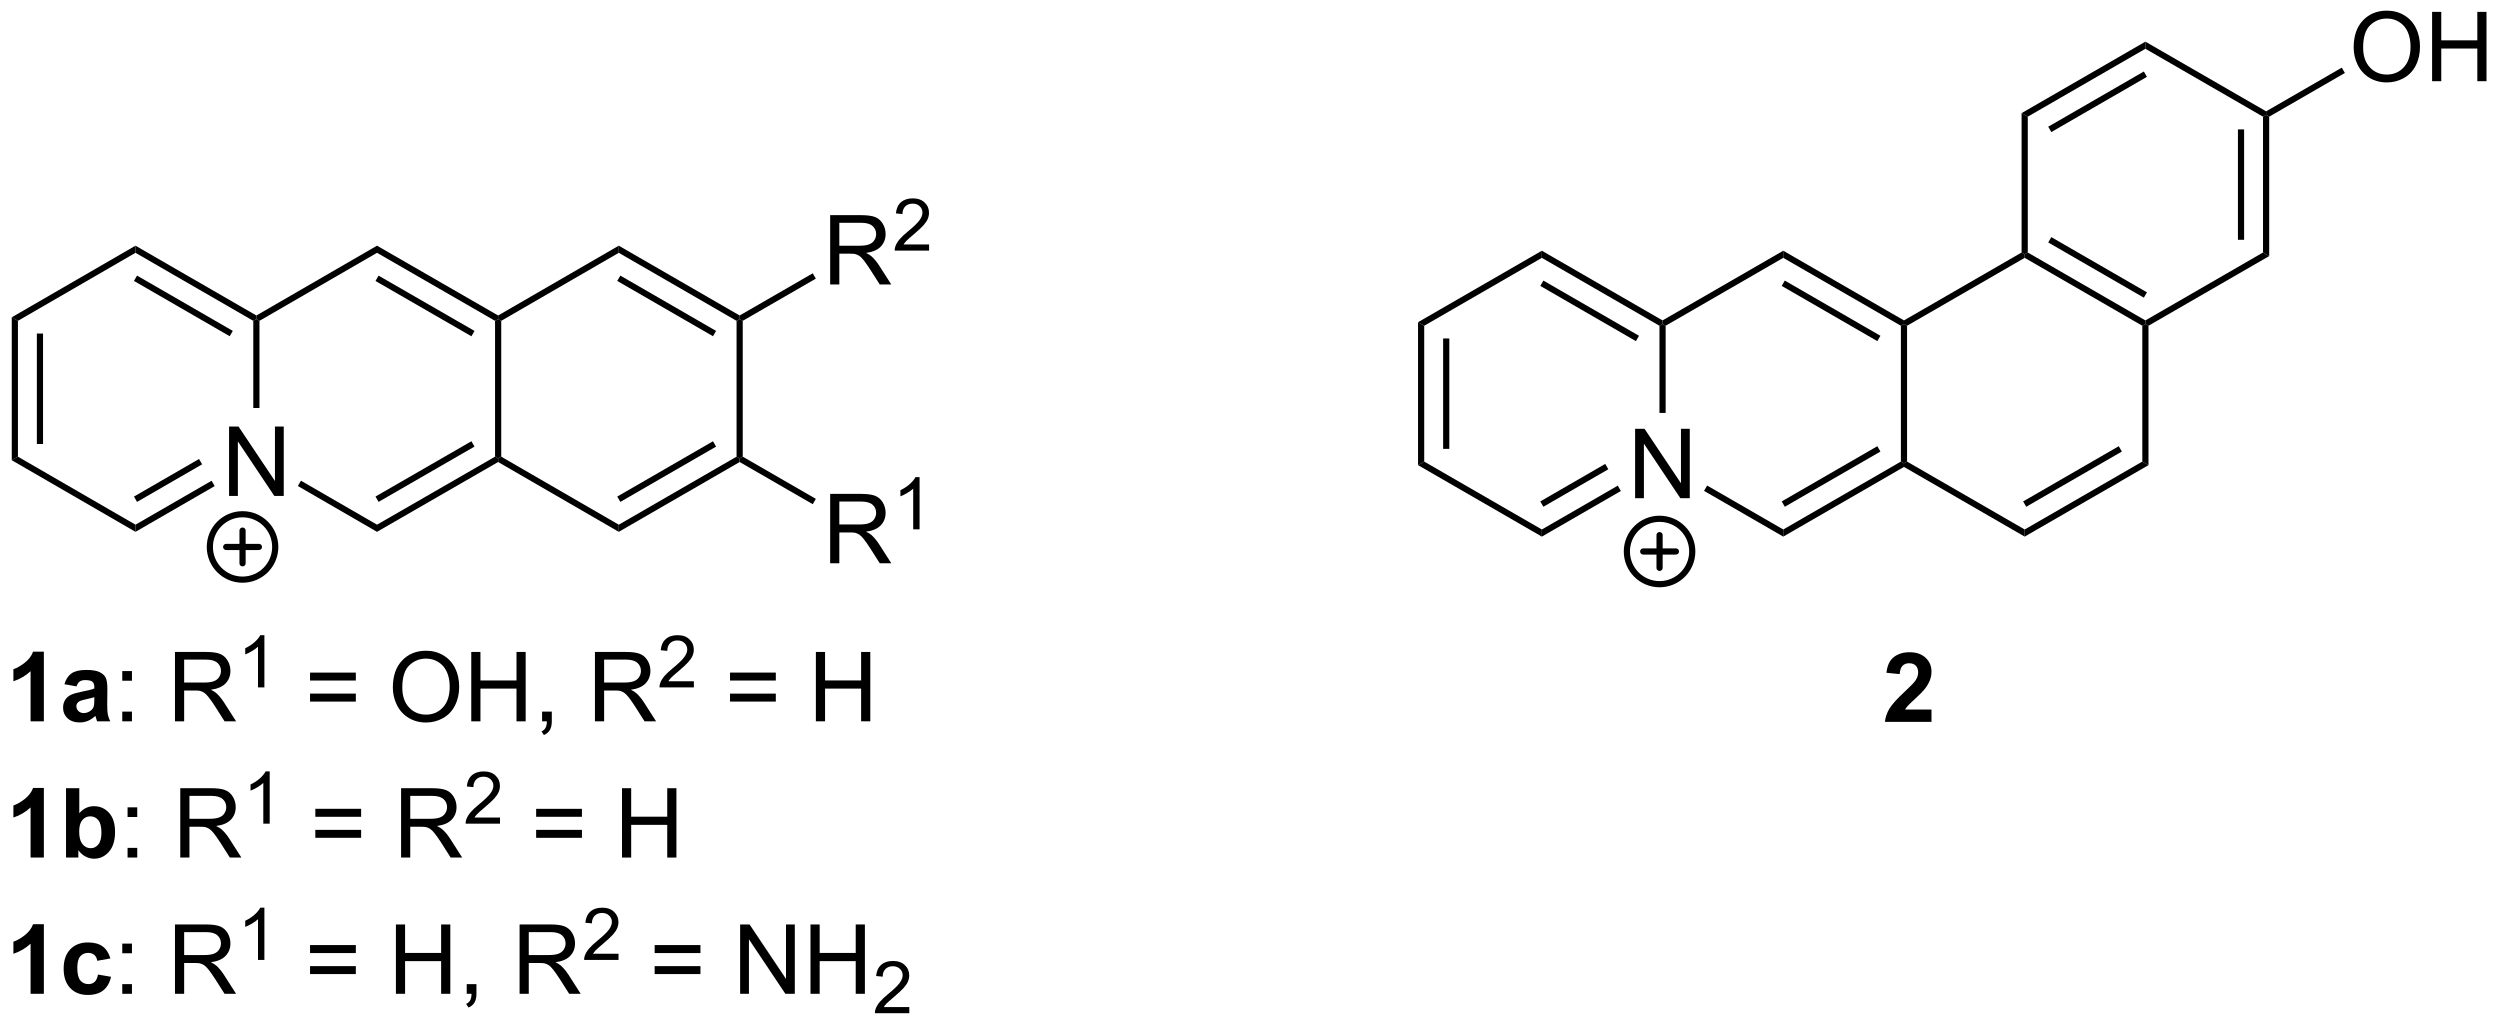 <?xml version="1.0" encoding="UTF-8"?>
<!DOCTYPE svg PUBLIC '-//W3C//DTD SVG 1.0//EN'
          'http://www.w3.org/TR/2001/REC-SVG-20010904/DTD/svg10.dtd'>
<svg stroke-dasharray="none" shape-rendering="auto" xmlns="http://www.w3.org/2000/svg" font-family="'Dialog'" text-rendering="auto" width="283" fill-opacity="1" color-interpolation="auto" color-rendering="auto" preserveAspectRatio="xMidYMid meet" font-size="12px" viewBox="0 0 283 117" fill="black" xmlns:xlink="http://www.w3.org/1999/xlink" stroke="black" image-rendering="auto" stroke-miterlimit="10" stroke-linecap="square" stroke-linejoin="miter" font-style="normal" stroke-width="1" height="117" stroke-dashoffset="0" font-weight="normal" stroke-opacity="1"
><!--Generated by the Batik Graphics2D SVG Generator--><defs id="genericDefs"
  /><g
  ><defs id="defs1"
    ><clipPath clipPathUnits="userSpaceOnUse" id="clipPath1"
      ><path d="M1.145 1.598 L213.322 1.598 L213.322 88.743 L1.145 88.743 L1.145 1.598 Z"
      /></clipPath
      ><clipPath clipPathUnits="userSpaceOnUse" id="clipPath2"
      ><path d="M3.598 274.247 L3.598 358.969 L209.875 358.969 L209.875 274.247 Z"
      /></clipPath
    ></defs
    ><g transform="scale(1.333,1.333) translate(-1.145,-1.598) matrix(1.029,0,0,1.029,-2.556,-280.492)"
    ><path d="M22.501 315.068 L22.501 309.341 L23.28 309.341 L26.288 313.836 L26.288 309.341 L27.014 309.341 L27.014 315.068 L26.235 315.068 L23.228 310.568 L23.228 315.068 L22.501 315.068 Z" stroke="none" clip-path="url(#clipPath2)"
    /></g
    ><g transform="matrix(1.371,0,0,1.371,-4.934,-376.12)"
    ><path d="M4.57 300.537 L5.08 300.831 L5.08 312.046 L4.57 312.34 ZM6.642 301.878 L6.642 310.998 L7.152 310.998 L7.152 301.878 Z" stroke="none" clip-path="url(#clipPath2)"
    /></g
    ><g transform="matrix(1.371,0,0,1.371,-4.934,-376.12)"
    ><path d="M4.57 312.34 L5.08 312.046 L14.786 317.662 L14.786 318.252 Z" stroke="none" clip-path="url(#clipPath2)"
    /></g
    ><g transform="matrix(1.371,0,0,1.371,-4.934,-376.12)"
    ><path d="M14.786 318.252 L14.786 317.662 L21.07 314.033 L21.325 314.475 ZM14.915 315.781 L20.287 312.678 L20.032 312.237 L14.659 315.34 Z" stroke="none" clip-path="url(#clipPath2)"
    /></g
    ><g transform="matrix(1.371,0,0,1.371,-4.934,-376.12)"
    ><path d="M25.022 308.029 L24.512 308.029 L24.512 300.831 L24.767 300.684 L25.022 300.831 Z" stroke="none" clip-path="url(#clipPath2)"
    /></g
    ><g transform="matrix(1.371,0,0,1.371,-4.934,-376.12)"
    ><path d="M24.767 300.389 L24.767 300.684 L24.512 300.831 L14.786 295.214 L14.786 294.625 ZM22.82 301.661 L14.915 297.095 L14.659 297.537 L22.564 302.102 Z" stroke="none" clip-path="url(#clipPath2)"
    /></g
    ><g transform="matrix(1.371,0,0,1.371,-4.934,-376.12)"
    ><path d="M5.08 300.831 L4.57 300.537 L14.786 294.625 L14.786 295.214 Z" stroke="none" clip-path="url(#clipPath2)"
    /></g
    ><g transform="matrix(1.371,0,0,1.371,-4.934,-376.12)"
    ><path d="M28.193 314.47 L28.448 314.029 L34.728 317.662 L34.727 318.252 Z" stroke="none" clip-path="url(#clipPath2)"
    /></g
    ><g transform="matrix(1.371,0,0,1.371,-4.934,-376.12)"
    ><path d="M34.727 318.252 L34.728 317.662 L44.474 312.045 L44.729 312.193 L44.728 312.487 ZM34.857 315.779 L42.778 311.213 L42.523 310.771 L34.602 315.337 Z" stroke="none" clip-path="url(#clipPath2)"
    /></g
    ><g transform="matrix(1.371,0,0,1.371,-4.934,-376.12)"
    ><path d="M44.984 312.046 L44.729 312.193 L44.474 312.045 L44.474 300.831 L44.729 300.684 L44.984 300.831 Z" stroke="none" clip-path="url(#clipPath2)"
    /></g
    ><g transform="matrix(1.371,0,0,1.371,-4.934,-376.12)"
    ><path d="M44.728 300.389 L44.729 300.684 L44.474 300.831 L34.728 295.214 L34.727 294.625 ZM42.778 301.663 L34.857 297.098 L34.602 297.54 L42.523 302.106 Z" stroke="none" clip-path="url(#clipPath2)"
    /></g
    ><g transform="matrix(1.371,0,0,1.371,-4.934,-376.12)"
    ><path d="M25.022 300.831 L24.767 300.684 L24.767 300.389 L34.727 294.625 L34.728 295.214 Z" stroke="none" clip-path="url(#clipPath2)"
    /></g
    ><g transform="matrix(1.371,0,0,1.371,-4.934,-376.12)"
    ><path d="M44.728 312.487 L44.729 312.193 L44.984 312.046 L54.69 317.662 L54.689 318.252 Z" stroke="none" clip-path="url(#clipPath2)"
    /></g
    ><g transform="matrix(1.371,0,0,1.371,-4.934,-376.12)"
    ><path d="M54.689 318.252 L54.69 317.662 L64.415 312.045 L64.67 312.193 L64.67 312.487 ZM54.818 315.781 L62.723 311.216 L62.468 310.774 L54.563 315.34 Z" stroke="none" clip-path="url(#clipPath2)"
    /></g
    ><g transform="matrix(1.371,0,0,1.371,-4.934,-376.12)"
    ><path d="M64.925 312.045 L64.67 312.193 L64.415 312.045 L64.415 300.831 L64.67 300.684 L64.925 300.831 Z" stroke="none" clip-path="url(#clipPath2)"
    /></g
    ><g transform="matrix(1.371,0,0,1.371,-4.934,-376.12)"
    ><path d="M64.67 300.389 L64.67 300.684 L64.415 300.831 L54.69 295.214 L54.689 294.625 ZM62.723 301.661 L54.818 297.095 L54.563 297.537 L62.468 302.102 Z" stroke="none" clip-path="url(#clipPath2)"
    /></g
    ><g transform="matrix(1.371,0,0,1.371,-4.934,-376.12)"
    ><path d="M44.984 300.831 L44.729 300.684 L44.728 300.389 L54.689 294.625 L54.69 295.214 Z" stroke="none" clip-path="url(#clipPath2)"
    /></g
    ><g transform="matrix(1.371,0,0,1.371,-4.934,-376.12)"
    ><path d="M72.143 320.846 L72.143 315.12 L74.682 315.12 Q75.447 315.12 75.846 315.273 Q76.244 315.427 76.481 315.817 Q76.721 316.208 76.721 316.682 Q76.721 317.291 76.325 317.711 Q75.932 318.127 75.106 318.239 Q75.408 318.385 75.565 318.526 Q75.895 318.83 76.192 319.286 L77.19 320.846 L76.237 320.846 L75.479 319.653 Q75.145 319.138 74.929 318.864 Q74.716 318.591 74.546 318.481 Q74.377 318.372 74.2 318.33 Q74.072 318.302 73.778 318.302 L72.9 318.302 L72.9 320.846 L72.143 320.846 ZM72.9 317.646 L74.528 317.646 Q75.049 317.646 75.341 317.539 Q75.635 317.432 75.786 317.195 Q75.94 316.958 75.94 316.682 Q75.94 316.276 75.643 316.015 Q75.348 315.752 74.713 315.752 L72.9 315.752 L72.9 317.646 Z" stroke="none" clip-path="url(#clipPath2)"
    /></g
    ><g transform="matrix(1.371,0,0,1.371,-4.934,-376.12)"
    ><path d="M79.526 318.046 L78.999 318.046 L78.999 314.685 Q78.807 314.866 78.499 315.048 Q78.19 315.23 77.944 315.322 L77.944 314.812 Q78.385 314.603 78.716 314.308 Q79.048 314.011 79.186 313.734 L79.526 313.734 L79.526 318.046 Z" stroke="none" clip-path="url(#clipPath2)"
    /></g
    ><g transform="matrix(1.371,0,0,1.371,-4.934,-376.12)"
    ><path d="M64.67 312.487 L64.67 312.193 L64.925 312.045 L70.961 315.529 L70.706 315.971 Z" stroke="none" clip-path="url(#clipPath2)"
    /></g
    ><g transform="matrix(1.371,0,0,1.371,-4.934,-376.12)"
    ><path d="M7.22 333.897 L6.124 333.897 L6.124 329.759 Q5.522 330.321 4.705 330.592 L4.705 329.595 Q5.134 329.454 5.637 329.064 Q6.142 328.67 6.33 328.147 L7.22 328.147 L7.22 333.897 ZM9.917 331.014 L8.919 330.834 Q9.089 330.233 9.498 329.944 Q9.909 329.655 10.716 329.655 Q11.451 329.655 11.81 329.829 Q12.169 330.001 12.315 330.269 Q12.464 330.538 12.464 331.251 L12.451 332.532 Q12.451 333.079 12.503 333.34 Q12.557 333.6 12.701 333.897 L11.615 333.897 Q11.573 333.788 11.511 333.571 Q11.482 333.475 11.472 333.444 Q11.19 333.717 10.87 333.855 Q10.55 333.991 10.185 333.991 Q9.544 333.991 9.175 333.644 Q8.807 333.295 8.807 332.764 Q8.807 332.413 8.974 332.137 Q9.143 331.86 9.445 331.715 Q9.748 331.569 10.318 331.459 Q11.089 331.314 11.386 331.189 L11.386 331.079 Q11.386 330.764 11.229 330.629 Q11.073 330.493 10.638 330.493 Q10.347 330.493 10.182 330.61 Q10.018 330.725 9.917 331.014 ZM11.386 331.905 Q11.175 331.975 10.716 332.074 Q10.261 332.17 10.12 332.264 Q9.904 332.415 9.904 332.649 Q9.904 332.881 10.076 333.051 Q10.248 333.217 10.513 333.217 Q10.81 333.217 11.081 333.022 Q11.279 332.873 11.341 332.657 Q11.386 332.517 11.386 332.123 L11.386 331.905 Z" stroke="none" clip-path="url(#clipPath2)"
    /></g
    ><g transform="matrix(1.371,0,0,1.371,-4.934,-376.12)"
    ><path d="M13.694 330.548 L13.694 329.748 L14.494 329.748 L14.494 330.548 L13.694 330.548 ZM13.694 333.897 L13.694 333.095 L14.494 333.095 L14.494 333.897 L13.694 333.897 ZM18.046 333.897 L18.046 328.17 L20.585 328.17 Q21.351 328.17 21.749 328.324 Q22.147 328.478 22.384 328.868 Q22.624 329.259 22.624 329.733 Q22.624 330.342 22.228 330.762 Q21.835 331.178 21.009 331.29 Q21.311 331.436 21.468 331.577 Q21.798 331.881 22.095 332.337 L23.093 333.897 L22.14 333.897 L21.382 332.704 Q21.048 332.189 20.832 331.915 Q20.619 331.642 20.45 331.532 Q20.28 331.423 20.103 331.381 Q19.976 331.353 19.681 331.353 L18.804 331.353 L18.804 333.897 L18.046 333.897 ZM18.804 330.696 L20.431 330.696 Q20.952 330.696 21.244 330.59 Q21.538 330.483 21.689 330.246 Q21.843 330.009 21.843 329.733 Q21.843 329.327 21.546 329.066 Q21.252 328.803 20.616 328.803 L18.804 328.803 L18.804 330.696 Z" stroke="none" clip-path="url(#clipPath2)"
    /></g
    ><g transform="matrix(1.371,0,0,1.371,-4.934,-376.12)"
    ><path d="M25.429 331.097 L24.902 331.097 L24.902 327.736 Q24.71 327.917 24.402 328.099 Q24.093 328.281 23.847 328.372 L23.847 327.863 Q24.289 327.654 24.619 327.359 Q24.951 327.062 25.089 326.784 L25.429 326.784 L25.429 331.097 Z" stroke="none" clip-path="url(#clipPath2)"
    /></g
    ><g transform="matrix(1.371,0,0,1.371,-4.934,-376.12)"
    ><path d="M32.979 330.53 L29.198 330.53 L29.198 329.873 L32.979 329.873 L32.979 330.53 ZM32.979 332.267 L29.198 332.267 L29.198 331.61 L32.979 331.61 L32.979 332.267 ZM36.035 331.108 Q36.035 329.681 36.801 328.876 Q37.566 328.069 38.777 328.069 Q39.569 328.069 40.204 328.449 Q40.842 328.827 41.176 329.504 Q41.512 330.181 41.512 331.04 Q41.512 331.913 41.16 332.6 Q40.808 333.288 40.163 333.642 Q39.519 333.996 38.772 333.996 Q37.965 333.996 37.327 333.605 Q36.691 333.212 36.363 332.538 Q36.035 331.86 36.035 331.108 ZM36.816 331.118 Q36.816 332.155 37.371 332.751 Q37.928 333.345 38.769 333.345 Q39.624 333.345 40.176 332.743 Q40.73 332.142 40.73 331.038 Q40.73 330.337 40.493 329.816 Q40.256 329.295 39.801 329.009 Q39.347 328.72 38.78 328.72 Q37.975 328.72 37.394 329.274 Q36.816 329.827 36.816 331.118 ZM42.51 333.897 L42.51 328.17 L43.268 328.17 L43.268 330.522 L46.245 330.522 L46.245 328.17 L47.002 328.17 L47.002 333.897 L46.245 333.897 L46.245 331.196 L43.268 331.196 L43.268 333.897 L42.51 333.897 ZM48.358 333.897 L48.358 333.095 L49.16 333.095 L49.16 333.897 Q49.16 334.34 49.004 334.61 Q48.847 334.881 48.506 335.03 L48.311 334.73 Q48.535 334.631 48.639 334.441 Q48.746 334.254 48.756 333.897 L48.358 333.897 ZM52.722 333.897 L52.722 328.17 L55.262 328.17 Q56.027 328.17 56.426 328.324 Q56.824 328.478 57.061 328.868 Q57.301 329.259 57.301 329.733 Q57.301 330.342 56.905 330.762 Q56.512 331.178 55.686 331.29 Q55.988 331.436 56.144 331.577 Q56.475 331.881 56.772 332.337 L57.769 333.897 L56.816 333.897 L56.058 332.704 Q55.725 332.189 55.509 331.915 Q55.295 331.642 55.126 331.532 Q54.957 331.423 54.78 331.381 Q54.652 331.353 54.358 331.353 L53.48 331.353 L53.48 333.897 L52.722 333.897 ZM53.48 330.696 L55.108 330.696 Q55.629 330.696 55.92 330.59 Q56.215 330.483 56.366 330.246 Q56.519 330.009 56.519 329.733 Q56.519 329.327 56.222 329.066 Q55.928 328.803 55.293 328.803 L53.48 328.803 L53.48 330.696 Z" stroke="none" clip-path="url(#clipPath2)"
    /></g
    ><g transform="matrix(1.371,0,0,1.371,-4.934,-376.12)"
    ><path d="M60.891 330.589 L60.891 331.097 L58.051 331.097 Q58.045 330.906 58.114 330.73 Q58.221 330.441 58.459 330.159 Q58.7 329.878 59.151 329.509 Q59.85 328.935 60.096 328.599 Q60.342 328.263 60.342 327.964 Q60.342 327.652 60.118 327.437 Q59.895 327.22 59.534 327.22 Q59.153 327.22 58.924 327.449 Q58.696 327.677 58.694 328.081 L58.151 328.027 Q58.208 327.419 58.571 327.103 Q58.934 326.784 59.545 326.784 Q60.165 326.784 60.524 327.128 Q60.885 327.47 60.885 327.976 Q60.885 328.234 60.78 328.484 Q60.674 328.732 60.428 329.007 Q60.184 329.282 59.616 329.763 Q59.141 330.161 59.006 330.304 Q58.872 330.447 58.784 330.589 L60.891 330.589 Z" stroke="none" clip-path="url(#clipPath2)"
    /></g
    ><g transform="matrix(1.371,0,0,1.371,-4.934,-376.12)"
    ><path d="M67.656 330.53 L63.875 330.53 L63.875 329.873 L67.656 329.873 L67.656 330.53 ZM67.656 332.267 L63.875 332.267 L63.875 331.61 L67.656 331.61 L67.656 332.267 ZM70.964 333.897 L70.964 328.17 L71.722 328.17 L71.722 330.522 L74.699 330.522 L74.699 328.17 L75.457 328.17 L75.457 333.897 L74.699 333.897 L74.699 331.196 L71.722 331.196 L71.722 333.897 L70.964 333.897 Z" stroke="none" clip-path="url(#clipPath2)"
    /></g
    ><g transform="matrix(1.371,0,0,1.371,-4.934,-376.12)"
    ><path d="M7.22 345.147 L6.124 345.147 L6.124 341.009 Q5.522 341.571 4.705 341.842 L4.705 340.845 Q5.134 340.704 5.637 340.314 Q6.142 339.92 6.33 339.397 L7.22 339.397 L7.22 345.147 ZM9.05 345.147 L9.05 339.42 L10.146 339.42 L10.146 341.483 Q10.654 340.905 11.349 340.905 Q12.107 340.905 12.602 341.454 Q13.099 342.001 13.099 343.03 Q13.099 344.092 12.594 344.668 Q12.089 345.241 11.365 345.241 Q11.011 345.241 10.664 345.064 Q10.318 344.884 10.068 344.538 L10.068 345.147 L9.05 345.147 ZM10.138 342.983 Q10.138 343.626 10.341 343.936 Q10.628 344.373 11.099 344.373 Q11.464 344.373 11.719 344.064 Q11.974 343.751 11.974 343.084 Q11.974 342.373 11.716 342.058 Q11.459 341.743 11.057 341.743 Q10.662 341.743 10.399 342.051 Q10.138 342.358 10.138 342.983 Z" stroke="none" clip-path="url(#clipPath2)"
    /></g
    ><g transform="matrix(1.371,0,0,1.371,-4.934,-376.12)"
    ><path d="M14.132 341.798 L14.132 340.998 L14.931 340.998 L14.931 341.798 L14.132 341.798 ZM14.132 345.147 L14.132 344.345 L14.931 344.345 L14.931 345.147 L14.132 345.147 ZM18.483 345.147 L18.483 339.42 L21.022 339.42 Q21.788 339.42 22.186 339.574 Q22.585 339.728 22.822 340.118 Q23.061 340.509 23.061 340.983 Q23.061 341.592 22.666 342.012 Q22.272 342.428 21.447 342.54 Q21.749 342.686 21.905 342.827 Q22.236 343.131 22.533 343.587 L23.53 345.147 L22.577 345.147 L21.819 343.954 Q21.486 343.439 21.27 343.165 Q21.056 342.892 20.887 342.782 Q20.718 342.673 20.541 342.631 Q20.413 342.603 20.119 342.603 L19.241 342.603 L19.241 345.147 L18.483 345.147 ZM19.241 341.946 L20.869 341.946 Q21.39 341.946 21.681 341.84 Q21.976 341.733 22.127 341.496 Q22.28 341.259 22.28 340.983 Q22.28 340.577 21.983 340.316 Q21.689 340.053 21.054 340.053 L19.241 340.053 L19.241 341.946 Z" stroke="none" clip-path="url(#clipPath2)"
    /></g
    ><g transform="matrix(1.371,0,0,1.371,-4.934,-376.12)"
    ><path d="M25.867 342.347 L25.339 342.347 L25.339 338.986 Q25.148 339.167 24.839 339.349 Q24.531 339.531 24.285 339.622 L24.285 339.113 Q24.726 338.904 25.056 338.609 Q25.388 338.312 25.527 338.034 L25.867 338.034 L25.867 342.347 Z" stroke="none" clip-path="url(#clipPath2)"
    /></g
    ><g transform="matrix(1.371,0,0,1.371,-4.934,-376.12)"
    ><path d="M33.416 341.78 L29.635 341.78 L29.635 341.123 L33.416 341.123 L33.416 341.78 ZM33.416 343.517 L29.635 343.517 L29.635 342.86 L33.416 342.86 L33.416 343.517 ZM36.715 345.147 L36.715 339.42 L39.254 339.42 Q40.019 339.42 40.418 339.574 Q40.816 339.728 41.053 340.118 Q41.293 340.509 41.293 340.983 Q41.293 341.592 40.897 342.012 Q40.504 342.428 39.678 342.54 Q39.98 342.686 40.137 342.827 Q40.467 343.131 40.764 343.587 L41.762 345.147 L40.808 345.147 L40.051 343.954 Q39.717 343.439 39.501 343.165 Q39.288 342.892 39.118 342.782 Q38.949 342.673 38.772 342.631 Q38.644 342.603 38.35 342.603 L37.472 342.603 L37.472 345.147 L36.715 345.147 ZM37.472 341.946 L39.1 341.946 Q39.621 341.946 39.913 341.84 Q40.207 341.733 40.358 341.496 Q40.512 341.259 40.512 340.983 Q40.512 340.577 40.215 340.316 Q39.92 340.053 39.285 340.053 L37.472 340.053 L37.472 341.946 Z" stroke="none" clip-path="url(#clipPath2)"
    /></g
    ><g transform="matrix(1.371,0,0,1.371,-4.934,-376.12)"
    ><path d="M44.883 341.839 L44.883 342.347 L42.044 342.347 Q42.038 342.156 42.106 341.98 Q42.214 341.691 42.452 341.409 Q42.692 341.128 43.143 340.759 Q43.842 340.185 44.089 339.849 Q44.335 339.513 44.335 339.214 Q44.335 338.902 44.11 338.687 Q43.887 338.47 43.526 338.47 Q43.145 338.47 42.917 338.699 Q42.688 338.927 42.686 339.331 L42.143 339.277 Q42.2 338.669 42.563 338.353 Q42.926 338.034 43.538 338.034 Q44.157 338.034 44.516 338.378 Q44.877 338.72 44.877 339.226 Q44.877 339.484 44.772 339.734 Q44.667 339.982 44.42 340.257 Q44.176 340.532 43.608 341.013 Q43.133 341.411 42.999 341.554 Q42.864 341.697 42.776 341.839 L44.883 341.839 Z" stroke="none" clip-path="url(#clipPath2)"
    /></g
    ><g transform="matrix(1.371,0,0,1.371,-4.934,-376.12)"
    ><path d="M51.648 341.78 L47.867 341.78 L47.867 341.123 L51.648 341.123 L51.648 341.78 ZM51.648 343.517 L47.867 343.517 L47.867 342.86 L51.648 342.86 L51.648 343.517 ZM54.957 345.147 L54.957 339.42 L55.714 339.42 L55.714 341.772 L58.691 341.772 L58.691 339.42 L59.449 339.42 L59.449 345.147 L58.691 345.147 L58.691 342.446 L55.714 342.446 L55.714 345.147 L54.957 345.147 Z" stroke="none" clip-path="url(#clipPath2)"
    /></g
    ><g transform="matrix(1.371,0,0,1.371,-4.934,-376.12)"
    ><path d="M7.22 356.397 L6.124 356.397 L6.124 352.259 Q5.522 352.821 4.705 353.092 L4.705 352.095 Q5.134 351.954 5.637 351.564 Q6.142 351.17 6.33 350.647 L7.22 350.647 L7.22 356.397 ZM12.714 353.475 L11.63 353.67 Q11.576 353.345 11.383 353.181 Q11.19 353.017 10.88 353.017 Q10.472 353.017 10.227 353.301 Q9.982 353.584 9.982 354.248 Q9.982 354.985 10.229 355.29 Q10.479 355.595 10.896 355.595 Q11.209 355.595 11.406 355.418 Q11.607 355.241 11.69 354.806 L12.768 354.991 Q12.599 355.733 12.123 356.113 Q11.646 356.491 10.847 356.491 Q9.935 356.491 9.393 355.918 Q8.854 355.342 8.854 354.327 Q8.854 353.298 9.396 352.728 Q9.94 352.155 10.865 352.155 Q11.623 352.155 12.07 352.48 Q12.518 352.806 12.714 353.475 Z" stroke="none" clip-path="url(#clipPath2)"
    /></g
    ><g transform="matrix(1.371,0,0,1.371,-4.934,-376.12)"
    ><path d="M13.694 353.048 L13.694 352.248 L14.494 352.248 L14.494 353.048 L13.694 353.048 ZM13.694 356.397 L13.694 355.595 L14.494 355.595 L14.494 356.397 L13.694 356.397 ZM18.046 356.397 L18.046 350.67 L20.585 350.67 Q21.351 350.67 21.749 350.824 Q22.147 350.978 22.384 351.368 Q22.624 351.759 22.624 352.233 Q22.624 352.842 22.228 353.262 Q21.835 353.678 21.009 353.79 Q21.311 353.936 21.468 354.077 Q21.798 354.381 22.095 354.837 L23.093 356.397 L22.14 356.397 L21.382 355.204 Q21.048 354.689 20.832 354.415 Q20.619 354.142 20.45 354.032 Q20.28 353.923 20.103 353.881 Q19.976 353.853 19.681 353.853 L18.804 353.853 L18.804 356.397 L18.046 356.397 ZM18.804 353.196 L20.431 353.196 Q20.952 353.196 21.244 353.09 Q21.538 352.983 21.689 352.746 Q21.843 352.509 21.843 352.233 Q21.843 351.827 21.546 351.566 Q21.252 351.303 20.616 351.303 L18.804 351.303 L18.804 353.196 Z" stroke="none" clip-path="url(#clipPath2)"
    /></g
    ><g transform="matrix(1.371,0,0,1.371,-4.934,-376.12)"
    ><path d="M25.429 353.597 L24.902 353.597 L24.902 350.236 Q24.71 350.417 24.402 350.599 Q24.093 350.781 23.847 350.872 L23.847 350.363 Q24.289 350.154 24.619 349.859 Q24.951 349.562 25.089 349.284 L25.429 349.284 L25.429 353.597 Z" stroke="none" clip-path="url(#clipPath2)"
    /></g
    ><g transform="matrix(1.371,0,0,1.371,-4.934,-376.12)"
    ><path d="M32.979 353.03 L29.198 353.03 L29.198 352.373 L32.979 352.373 L32.979 353.03 ZM32.979 354.767 L29.198 354.767 L29.198 354.11 L32.979 354.11 L32.979 354.767 ZM36.288 356.397 L36.288 350.67 L37.045 350.67 L37.045 353.022 L40.022 353.022 L40.022 350.67 L40.78 350.67 L40.78 356.397 L40.022 356.397 L40.022 353.696 L37.045 353.696 L37.045 356.397 L36.288 356.397 ZM42.135 356.397 L42.135 355.595 L42.937 355.595 L42.937 356.397 Q42.937 356.84 42.781 357.11 Q42.625 357.381 42.284 357.53 L42.088 357.23 Q42.312 357.131 42.416 356.941 Q42.523 356.754 42.534 356.397 L42.135 356.397 ZM46.5 356.397 L46.5 350.67 L49.039 350.67 Q49.804 350.67 50.203 350.824 Q50.601 350.978 50.838 351.368 Q51.078 351.759 51.078 352.233 Q51.078 352.842 50.682 353.262 Q50.289 353.678 49.463 353.79 Q49.766 353.936 49.922 354.077 Q50.252 354.381 50.549 354.837 L51.547 356.397 L50.594 356.397 L49.836 355.204 Q49.502 354.689 49.286 354.415 Q49.073 354.142 48.904 354.032 Q48.734 353.923 48.557 353.881 Q48.429 353.853 48.135 353.853 L47.258 353.853 L47.258 356.397 L46.5 356.397 ZM47.258 353.196 L48.885 353.196 Q49.406 353.196 49.698 353.09 Q49.992 352.983 50.143 352.746 Q50.297 352.509 50.297 352.233 Q50.297 351.827 50 351.566 Q49.706 351.303 49.07 351.303 L47.258 351.303 L47.258 353.196 Z" stroke="none" clip-path="url(#clipPath2)"
    /></g
    ><g transform="matrix(1.371,0,0,1.371,-4.934,-376.12)"
    ><path d="M54.669 353.089 L54.669 353.597 L51.829 353.597 Q51.823 353.406 51.891 353.23 Q51.999 352.941 52.237 352.659 Q52.477 352.378 52.928 352.009 Q53.627 351.435 53.874 351.099 Q54.12 350.763 54.12 350.464 Q54.12 350.152 53.895 349.937 Q53.672 349.72 53.311 349.72 Q52.93 349.72 52.702 349.949 Q52.473 350.177 52.471 350.581 L51.928 350.527 Q51.985 349.919 52.348 349.603 Q52.712 349.284 53.323 349.284 Q53.942 349.284 54.301 349.628 Q54.663 349.97 54.663 350.476 Q54.663 350.734 54.557 350.984 Q54.452 351.232 54.206 351.507 Q53.962 351.782 53.393 352.263 Q52.919 352.661 52.784 352.804 Q52.649 352.947 52.561 353.089 L54.669 353.089 Z" stroke="none" clip-path="url(#clipPath2)"
    /></g
    ><g transform="matrix(1.371,0,0,1.371,-4.934,-376.12)"
    ><path d="M61.433 353.03 L57.652 353.03 L57.652 352.373 L61.433 352.373 L61.433 353.03 ZM61.433 354.767 L57.652 354.767 L57.652 354.11 L61.433 354.11 L61.433 354.767 ZM64.71 356.397 L64.71 350.67 L65.489 350.67 L68.497 355.165 L68.497 350.67 L69.224 350.67 L69.224 356.397 L68.445 356.397 L65.437 351.897 L65.437 356.397 L64.71 356.397 ZM70.519 356.397 L70.519 350.67 L71.277 350.67 L71.277 353.022 L74.253 353.022 L74.253 350.67 L75.011 350.67 L75.011 356.397 L74.253 356.397 L74.253 353.696 L71.277 353.696 L71.277 356.397 L70.519 356.397 Z" stroke="none" clip-path="url(#clipPath2)"
    /></g
    ><g transform="matrix(1.371,0,0,1.371,-4.934,-376.12)"
    ><path d="M78.677 357.489 L78.677 357.997 L75.837 357.997 Q75.832 357.805 75.9 357.63 Q76.007 357.341 76.246 357.059 Q76.486 356.778 76.937 356.409 Q77.636 355.835 77.882 355.499 Q78.129 355.163 78.129 354.864 Q78.129 354.552 77.904 354.337 Q77.681 354.12 77.32 354.12 Q76.939 354.12 76.71 354.348 Q76.482 354.577 76.48 354.981 L75.937 354.927 Q75.994 354.319 76.357 354.003 Q76.72 353.684 77.332 353.684 Q77.951 353.684 78.31 354.028 Q78.671 354.37 78.671 354.876 Q78.671 355.134 78.566 355.384 Q78.46 355.632 78.214 355.907 Q77.97 356.182 77.402 356.663 Q76.927 357.061 76.793 357.204 Q76.658 357.346 76.57 357.489 L78.677 357.489 Z" stroke="none" clip-path="url(#clipPath2)"
    /></g
    ><g transform="matrix(1.371,0,0,1.371,-4.934,-376.12)"
    ><path d="M138.606 315.473 L138.606 309.747 L139.385 309.747 L142.392 314.241 L142.392 309.747 L143.119 309.747 L143.119 315.473 L142.34 315.473 L139.332 310.973 L139.332 315.473 L138.606 315.473 Z" stroke="none" clip-path="url(#clipPath2)"
    /></g
    ><g transform="matrix(1.371,0,0,1.371,-4.934,-376.12)"
    ><path d="M120.683 300.942 L121.193 301.237 L121.193 312.451 L120.683 312.746 ZM122.754 302.286 L122.754 311.402 L123.265 311.402 L123.265 302.286 Z" stroke="none" clip-path="url(#clipPath2)"
    /></g
    ><g transform="matrix(1.371,0,0,1.371,-4.934,-376.12)"
    ><path d="M120.683 312.746 L121.193 312.451 L130.905 318.058 L130.905 318.647 Z" stroke="none" clip-path="url(#clipPath2)"
    /></g
    ><g transform="matrix(1.371,0,0,1.371,-4.934,-376.12)"
    ><path d="M130.905 318.647 L130.905 318.058 L137.174 314.438 L137.43 314.88 ZM131.032 316.182 L136.394 313.086 L136.139 312.644 L130.777 315.74 Z" stroke="none" clip-path="url(#clipPath2)"
    /></g
    ><g transform="matrix(1.371,0,0,1.371,-4.934,-376.12)"
    ><path d="M141.127 308.435 L140.616 308.435 L140.616 301.237 L140.871 301.09 L141.127 301.237 Z" stroke="none" clip-path="url(#clipPath2)"
    /></g
    ><g transform="matrix(1.371,0,0,1.371,-4.934,-376.12)"
    ><path d="M140.871 300.795 L140.871 301.09 L140.616 301.237 L130.905 295.63 L130.905 295.041 ZM138.928 302.065 L131.032 297.506 L130.777 297.948 L138.672 302.507 Z" stroke="none" clip-path="url(#clipPath2)"
    /></g
    ><g transform="matrix(1.371,0,0,1.371,-4.934,-376.12)"
    ><path d="M130.905 295.041 L130.905 295.63 L121.193 301.237 L120.683 300.942 Z" stroke="none" clip-path="url(#clipPath2)"
    /></g
    ><g transform="matrix(1.371,0,0,1.371,-4.934,-376.12)"
    ><path d="M144.298 314.871 L144.553 314.429 L150.838 318.058 L150.838 318.647 Z" stroke="none" clip-path="url(#clipPath2)"
    /></g
    ><g transform="matrix(1.371,0,0,1.371,-4.934,-376.12)"
    ><path d="M150.838 318.647 L150.838 318.058 L160.55 312.451 L160.805 312.598 L160.805 312.893 ZM150.966 316.182 L158.861 311.623 L158.606 311.181 L150.711 315.74 Z" stroke="none" clip-path="url(#clipPath2)"
    /></g
    ><g transform="matrix(1.371,0,0,1.371,-4.934,-376.12)"
    ><path d="M161.06 312.451 L160.805 312.598 L160.55 312.451 L160.55 301.237 L160.805 301.09 L161.06 301.237 Z" stroke="none" clip-path="url(#clipPath2)"
    /></g
    ><g transform="matrix(1.371,0,0,1.371,-4.934,-376.12)"
    ><path d="M160.805 300.795 L160.805 301.09 L160.55 301.237 L150.838 295.63 L150.838 295.041 ZM158.861 302.065 L150.966 297.506 L150.711 297.948 L158.606 302.507 Z" stroke="none" clip-path="url(#clipPath2)"
    /></g
    ><g transform="matrix(1.371,0,0,1.371,-4.934,-376.12)"
    ><path d="M150.838 295.041 L150.838 295.63 L141.127 301.237 L140.871 301.09 L140.871 300.795 Z" stroke="none" clip-path="url(#clipPath2)"
    /></g
    ><g transform="matrix(1.371,0,0,1.371,-4.934,-376.12)"
    ><path d="M160.805 312.893 L160.805 312.598 L161.06 312.451 L170.772 318.058 L170.772 318.647 Z" stroke="none" clip-path="url(#clipPath2)"
    /></g
    ><g transform="matrix(1.371,0,0,1.371,-4.934,-376.12)"
    ><path d="M170.772 318.647 L170.772 318.058 L180.484 312.451 L180.994 312.746 ZM170.899 316.182 L178.795 311.623 L178.54 311.181 L170.644 315.74 Z" stroke="none" clip-path="url(#clipPath2)"
    /></g
    ><g transform="matrix(1.371,0,0,1.371,-4.934,-376.12)"
    ><path d="M180.994 312.746 L180.484 312.451 L180.484 301.237 L180.739 301.09 L180.994 301.237 Z" stroke="none" clip-path="url(#clipPath2)"
    /></g
    ><g transform="matrix(1.371,0,0,1.371,-4.934,-376.12)"
    ><path d="M180.739 300.795 L180.739 301.09 L180.484 301.237 L170.772 295.63 L170.772 295.335 L171.027 295.188 ZM180.866 298.477 L172.971 293.918 L172.716 294.36 L180.611 298.918 Z" stroke="none" clip-path="url(#clipPath2)"
    /></g
    ><g transform="matrix(1.371,0,0,1.371,-4.934,-376.12)"
    ><path d="M170.517 295.188 L170.772 295.335 L170.772 295.63 L161.06 301.237 L160.805 301.09 L160.805 300.795 Z" stroke="none" clip-path="url(#clipPath2)"
    /></g
    ><g transform="matrix(1.371,0,0,1.371,-4.934,-376.12)"
    ><path d="M163.077 332.923 L163.077 333.943 L159.231 333.943 Q159.293 333.365 159.606 332.847 Q159.918 332.329 160.84 331.475 Q161.582 330.782 161.749 330.537 Q161.976 330.196 161.976 329.865 Q161.976 329.498 161.778 329.3 Q161.582 329.102 161.233 329.102 Q160.89 329.102 160.686 329.311 Q160.483 329.516 160.452 329.998 L159.358 329.889 Q159.457 328.983 159.973 328.589 Q160.488 328.193 161.262 328.193 Q162.108 328.193 162.593 328.652 Q163.077 329.108 163.077 329.787 Q163.077 330.173 162.939 330.524 Q162.801 330.873 162.499 331.256 Q162.301 331.509 161.78 331.985 Q161.262 332.462 161.121 332.618 Q160.983 332.774 160.897 332.923 L163.077 332.923 Z" stroke="none" clip-path="url(#clipPath2)"
    /></g
    ><g transform="matrix(1.371,0,0,1.371,-4.934,-376.12)"
    ><path d="M180.994 301.237 L180.739 301.09 L180.739 300.795 L190.45 295.188 L190.961 295.483 Z" stroke="none" clip-path="url(#clipPath2)"
    /></g
    ><g transform="matrix(1.371,0,0,1.371,-4.934,-376.12)"
    ><path d="M190.961 295.483 L190.45 295.188 L190.45 283.974 L190.706 283.827 L190.961 283.974 ZM188.889 294.139 L188.889 285.023 L188.379 285.023 L188.379 294.139 Z" stroke="none" clip-path="url(#clipPath2)"
    /></g
    ><g transform="matrix(1.371,0,0,1.371,-4.934,-376.12)"
    ><path d="M190.706 283.532 L190.706 283.827 L190.45 283.974 L180.739 278.367 L180.739 277.778 Z" stroke="none" clip-path="url(#clipPath2)"
    /></g
    ><g transform="matrix(1.371,0,0,1.371,-4.934,-376.12)"
    ><path d="M180.739 277.778 L180.739 278.367 L171.027 283.974 L170.517 283.679 ZM180.611 280.243 L172.716 284.802 L172.971 285.244 L180.866 280.685 Z" stroke="none" clip-path="url(#clipPath2)"
    /></g
    ><g transform="matrix(1.371,0,0,1.371,-4.934,-376.12)"
    ><path d="M170.517 283.679 L171.027 283.974 L171.027 295.188 L170.772 295.335 L170.517 295.188 Z" stroke="none" clip-path="url(#clipPath2)"
    /></g
    ><g transform="matrix(1.371,0,0,1.371,-4.934,-376.12)"
    ><path d="M197.935 278.258 Q197.935 276.831 198.701 276.026 Q199.467 275.219 200.678 275.219 Q201.469 275.219 202.105 275.599 Q202.743 275.977 203.076 276.654 Q203.412 277.331 203.412 278.19 Q203.412 279.063 203.06 279.75 Q202.709 280.438 202.063 280.792 Q201.42 281.146 200.672 281.146 Q199.865 281.146 199.227 280.756 Q198.592 280.362 198.263 279.688 Q197.935 279.011 197.935 278.258 ZM198.717 278.269 Q198.717 279.305 199.271 279.901 Q199.829 280.495 200.67 280.495 Q201.524 280.495 202.076 279.894 Q202.631 279.292 202.631 278.188 Q202.631 277.487 202.394 276.966 Q202.157 276.446 201.701 276.159 Q201.248 275.87 200.68 275.87 Q199.875 275.87 199.295 276.425 Q198.717 276.977 198.717 278.269 ZM204.411 281.047 L204.411 275.321 L205.168 275.321 L205.168 277.672 L208.145 277.672 L208.145 275.321 L208.903 275.321 L208.903 281.047 L208.145 281.047 L208.145 278.347 L205.168 278.347 L205.168 281.047 L204.411 281.047 Z" stroke="none" clip-path="url(#clipPath2)"
    /></g
    ><g transform="matrix(1.371,0,0,1.371,-4.934,-376.12)"
    ><path d="M190.961 283.974 L190.706 283.827 L190.706 283.532 L196.954 279.924 L197.209 280.366 Z" stroke="none" clip-path="url(#clipPath2)"
    /></g
    ><g transform="matrix(1.371,0,0,1.371,-4.934,-376.12)"
    ><path d="M72.143 297.83 L72.143 292.104 L74.682 292.104 Q75.447 292.104 75.846 292.257 Q76.244 292.411 76.481 292.802 Q76.721 293.192 76.721 293.666 Q76.721 294.276 76.325 294.695 Q75.932 295.111 75.106 295.224 Q75.408 295.369 75.565 295.51 Q75.895 295.815 76.192 296.27 L77.19 297.83 L76.237 297.83 L75.479 296.638 Q75.145 296.122 74.929 295.849 Q74.716 295.575 74.546 295.466 Q74.377 295.356 74.2 295.315 Q74.072 295.286 73.778 295.286 L72.9 295.286 L72.9 297.83 L72.143 297.83 ZM72.9 294.63 L74.528 294.63 Q75.049 294.63 75.341 294.523 Q75.635 294.416 75.786 294.179 Q75.94 293.942 75.94 293.666 Q75.94 293.26 75.643 293 Q75.348 292.736 74.713 292.736 L72.9 292.736 L72.9 294.63 Z" stroke="none" clip-path="url(#clipPath2)"
    /></g
    ><g transform="matrix(1.371,0,0,1.371,-4.934,-376.12)"
    ><path d="M80.311 294.522 L80.311 295.03 L77.471 295.03 Q77.466 294.839 77.534 294.663 Q77.641 294.374 77.88 294.093 Q78.12 293.812 78.571 293.442 Q79.27 292.868 79.516 292.532 Q79.763 292.196 79.763 291.897 Q79.763 291.585 79.538 291.37 Q79.315 291.153 78.954 291.153 Q78.573 291.153 78.344 291.382 Q78.116 291.61 78.114 292.015 L77.571 291.96 Q77.628 291.353 77.991 291.036 Q78.354 290.718 78.966 290.718 Q79.585 290.718 79.944 291.062 Q80.305 291.403 80.305 291.909 Q80.305 292.167 80.2 292.417 Q80.094 292.665 79.848 292.94 Q79.604 293.216 79.036 293.696 Q78.561 294.095 78.427 294.237 Q78.292 294.38 78.204 294.522 L80.311 294.522 Z" stroke="none" clip-path="url(#clipPath2)"
    /></g
    ><g transform="matrix(1.371,0,0,1.371,-4.934,-376.12)"
    ><path d="M64.925 300.831 L64.67 300.684 L64.67 300.389 L70.706 296.905 L70.961 297.347 Z" stroke="none" clip-path="url(#clipPath2)"
    /></g
    ><g stroke-width="0.51" transform="matrix(1.371,0,0,1.371,-4.934,-376.12)" stroke-linejoin="round" stroke-linecap="round"
    ><path fill="none" d="M23.625 322.2 C22.134 322.2 20.925 320.991 20.925 319.5 C20.925 318.009 22.134 316.8 23.625 316.8 C25.116 316.8 26.325 318.009 26.325 319.5 C26.325 320.991 25.116 322.2 23.625 322.2 M22.275 319.5 L24.975 319.5 M23.625 318.15 L23.625 320.85" clip-path="url(#clipPath2)"
    /></g
    ><g stroke-width="0.51" transform="matrix(1.371,0,0,1.371,-4.934,-376.12)" stroke-linejoin="round" stroke-linecap="round"
    ><path fill="none" d="M140.625 322.575 C139.134 322.575 137.925 321.366 137.925 319.875 C137.925 318.384 139.134 317.175 140.625 317.175 C142.116 317.175 143.325 318.384 143.325 319.875 C143.325 321.366 142.116 322.575 140.625 322.575 M139.275 319.875 L141.975 319.875 M140.625 318.525 L140.625 321.225" clip-path="url(#clipPath2)"
    /></g
  ></g
></svg
>

